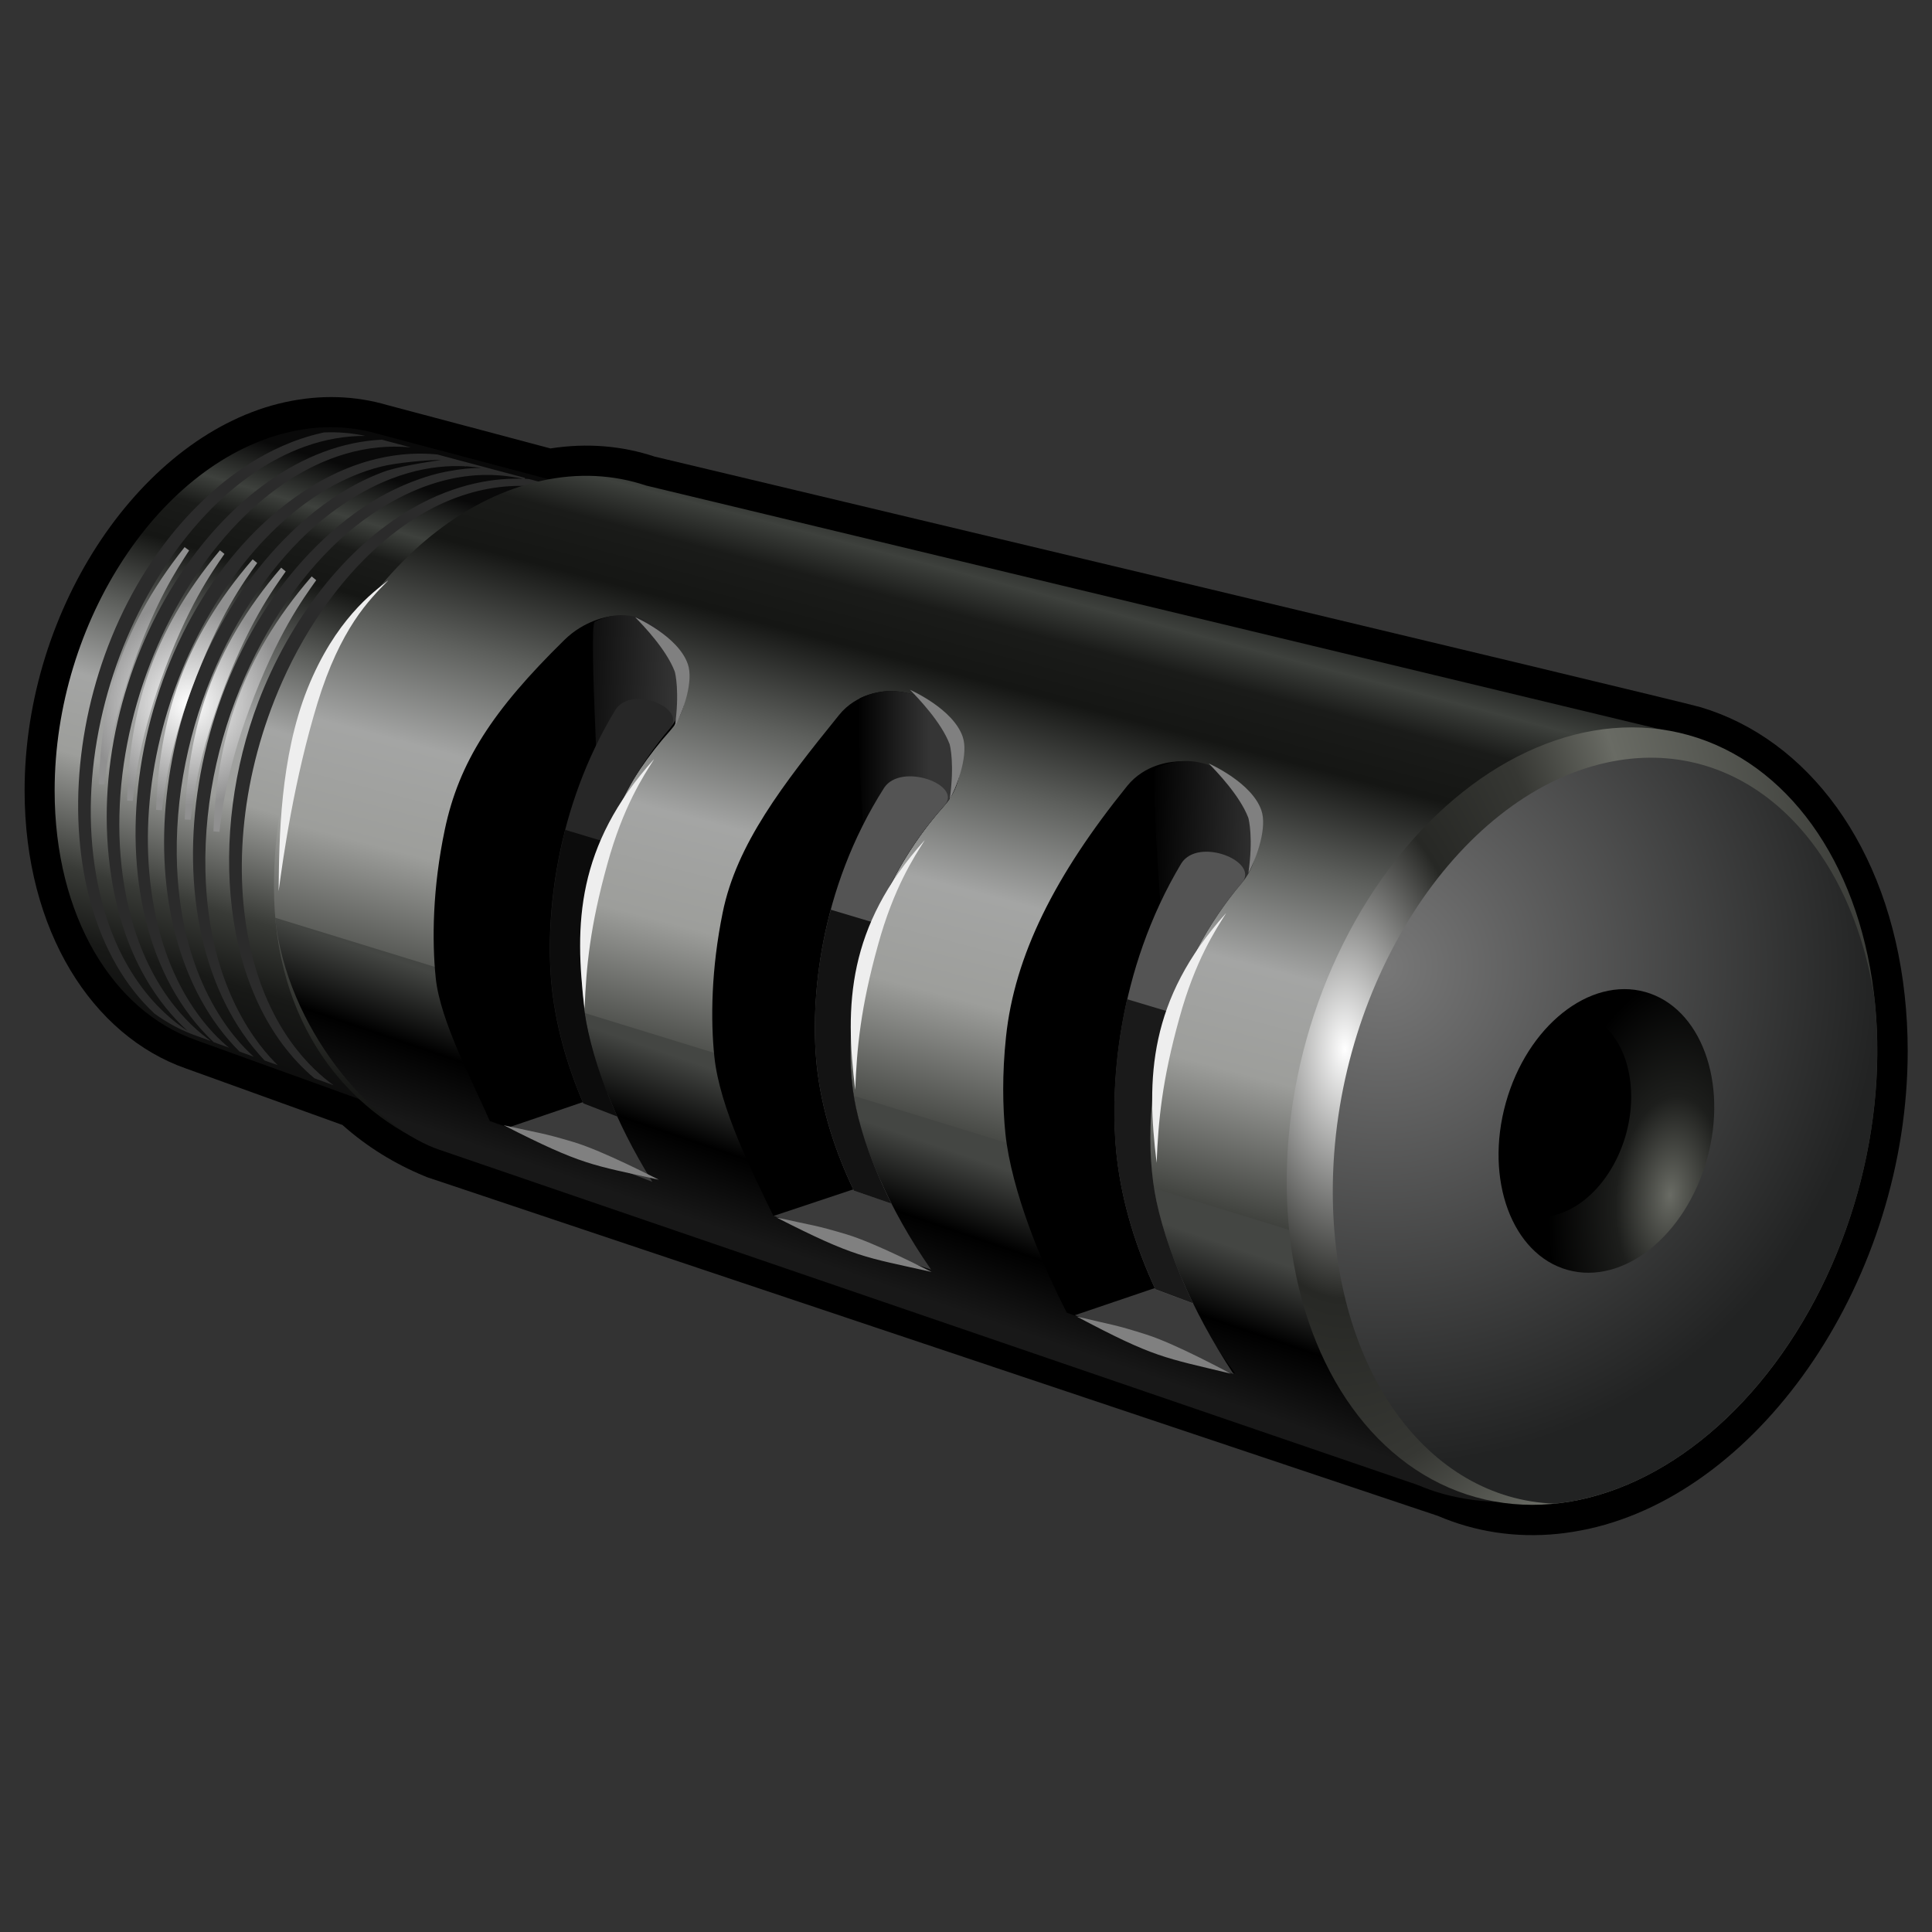 <?xml version="1.0" encoding="UTF-8"?>
<svg id="Layer_1" data-name="Layer 1" xmlns="http://www.w3.org/2000/svg" width="128" height="128" xmlns:xlink="http://www.w3.org/1999/xlink" viewBox="0 0 128 128">
  <rect x="0" y="0" width="128" height="128" fill="#333333" stroke="none"/>
  <defs>
    <style>
      .cls-1 {
        fill: #545454;
      }

      .cls-1, .cls-2, .cls-3, .cls-4, .cls-5, .cls-6, .cls-7, .cls-8, .cls-9, .cls-10, .cls-11, .cls-12, .cls-13, .cls-14, .cls-15, .cls-16, .cls-17, .cls-18, .cls-19, .cls-20, .cls-21, .cls-22, .cls-23, .cls-24 {
        stroke-width: 0px;
      }

      .cls-1, .cls-2, .cls-3, .cls-4, .cls-5, .cls-7, .cls-8, .cls-9, .cls-10, .cls-11, .cls-12, .cls-13, .cls-14, .cls-15, .cls-16, .cls-18, .cls-19, .cls-20, .cls-22, .cls-23, .cls-24 {
        fill-rule: evenodd;
      }

      .cls-2 {
        fill: #272727;
      }

      .cls-3 {
        fill: #3b3b3b;
      }

      .cls-4 {
        fill: #1a1a1a;
      }

      .cls-5 {
        fill: gray;
      }

      .cls-6 {
        fill: url(#radial-gradient-8);
      }

      .cls-8 {
        fill: #2b2b2b;
      }

      .cls-9 {
        fill: url(#radial-gradient-2);
      }

      .cls-10 {
        fill: url(#radial-gradient);
      }

      .cls-11 {
        fill: url(#radial-gradient-3);
      }

      .cls-12 {
        fill: #131313;
      }

      .cls-13 {
        fill: url(#linear-gradient);
      }

      .cls-14 {
        fill: url(#radial-gradient-4);
      }

      .cls-15 {
        fill: url(#radial-gradient-7);
      }

      .cls-16 {
        fill: url(#linear-gradient-2);
      }

      .cls-17 {
        fill: url(#linear-gradient-3);
      }

      .cls-18 {
        fill: url(#linear-gradient-5);
      }

      .cls-19 {
        fill: url(#radial-gradient-5);
      }

      .cls-20 {
        fill: #0c0c0c;
      }

      .cls-21 {
        fill: url(#radial-gradient-6);
      }

      .cls-22 {
        fill: url(#linear-gradient-6);
      }

      .cls-23 {
        fill: url(#linear-gradient-4);
      }

      .cls-24 {
        fill: #eee;
      }
    </style>
    <linearGradient id="linear-gradient" x1="-30.71" y1="-111.72" x2="-30.07" y2="-111.72" gradientTransform="translate(6276.77 3889.96) rotate(106.31) scale(63.42 -63.42)" gradientUnits="userSpaceOnUse">
      <stop offset="0" stop-color="#090909"/>
      <stop offset=".08" stop-color="#3e413d"/>
      <stop offset=".13" stop-color="#1a1b19"/>
      <stop offset=".2" stop-color="#151614"/>
      <stop offset=".32" stop-color="#5d5f5c"/>
      <stop offset=".45" stop-color="#a4a5a4"/>
      <stop offset=".58" stop-color="#9d9e9b"/>
      <stop offset=".76" stop-color="#393b37"/>
      <stop offset=".87" stop-color="#181917"/>
      <stop offset="1" stop-color="#0c0c0c"/>
    </linearGradient>
    <linearGradient id="linear-gradient-2" x1="-31.73" y1="-112.1" x2="-31.09" y2="-112.1" gradientTransform="translate(8655.26 5005.25) rotate(104.26) scale(85.16 -85.16)" xlink:href="#linear-gradient"/>
    <linearGradient id="linear-gradient-3" x1="66.41" y1="77.39" x2="63.21" y2="86.74" gradientUnits="userSpaceOnUse">
      <stop offset="0" stop-color="#444643"/>
      <stop offset=".5" stop-color="#000"/>
      <stop offset="1" stop-color="#181818"/>
    </linearGradient>
    <radialGradient id="radial-gradient" cx="-23.23" cy="-137.33" fx="-23.23" fy="-137.33" r=".64" gradientTransform="translate(733.99 -1212.61) rotate(20.21) scale(10.42 -10.42)" gradientUnits="userSpaceOnUse">
      <stop offset="0" stop-color="#fff"/>
      <stop offset="1" stop-color="#909090"/>
    </radialGradient>
    <radialGradient id="radial-gradient-2" cx="-23.23" cy="-137.33" fx="-23.23" fy="-137.33" r=".64" gradientTransform="translate(733.99 -1212.61) rotate(20.21) scale(10.42 -10.42)" xlink:href="#radial-gradient"/>
    <radialGradient id="radial-gradient-3" cx="-23.23" cy="-137.33" fx="-23.23" fy="-137.33" r=".64" gradientTransform="translate(733.99 -1212.61) rotate(20.21) scale(10.42 -10.42)" xlink:href="#radial-gradient"/>
    <radialGradient id="radial-gradient-4" cx="-23.23" cy="-137.33" fx="-23.23" fy="-137.33" r=".64" gradientTransform="translate(733.99 -1212.61) rotate(20.21) scale(10.42 -10.42)" xlink:href="#radial-gradient"/>
    <radialGradient id="radial-gradient-5" cx="-23.23" cy="-137.33" fx="-23.23" fy="-137.33" r=".64" gradientTransform="translate(733.99 -1212.61) rotate(20.21) scale(10.42 -10.42)" xlink:href="#radial-gradient"/>
    <radialGradient id="radial-gradient-6" cx="-32.89" cy="-113.31" fx="-32.89" fy="-113.31" r=".64" gradientTransform="translate(-1346.28 8677.93) rotate(163.05) scale(126.62 -69.04) skewX(-1.05)" gradientUnits="userSpaceOnUse">
      <stop offset="0" stop-color="#fff"/>
      <stop offset=".2" stop-color="#272825"/>
      <stop offset=".34" stop-color="#363733"/>
      <stop offset=".47" stop-color="#696b64"/>
      <stop offset="1" stop-color="#1d1e1c"/>
    </radialGradient>
    <linearGradient id="linear-gradient-4" x1="-34.95" y1="-75.3" x2="-34.31" y2="-75.3" gradientTransform="translate(-201.21 620.36) rotate(180) scale(7.52 -7.52)" gradientUnits="userSpaceOnUse">
      <stop offset="0" stop-color="#353535"/>
      <stop offset="1" stop-color="#000"/>
    </linearGradient>
    <linearGradient id="linear-gradient-5" x1="83.78" y1="59.09" x2="75.99" y2="58.83" gradientTransform="matrix(1,0,0,1,0,0)" xlink:href="#linear-gradient-4"/>
    <linearGradient id="linear-gradient-6" x1="44.8" y1="48.72" x2="36.66" y2="48.46" gradientTransform="matrix(1,0,0,1,0,0)" xlink:href="#linear-gradient-4"/>
    <radialGradient id="radial-gradient-7" cx="-36.67" cy="-108.01" fx="-36.67" fy="-108.01" r=".64" gradientTransform="translate(-3753.36 4505.52) rotate(-157.87) scale(51.5 -51.5)" gradientUnits="userSpaceOnUse">
      <stop offset="0" stop-color="#787878"/>
      <stop offset="1" stop-color="#222323"/>
    </radialGradient>
    <radialGradient id="radial-gradient-8" cx="-24.08" cy="-116.74" fx="-24.08" fy="-116.74" r=".64" gradientTransform="translate(229.07 -1431.91) rotate(-178.93) scale(21.92 12.97) skewX(-13.73)" gradientUnits="userSpaceOnUse">
      <stop offset="0" stop-color="#696b64"/>
      <stop offset=".45" stop-color="#1d1e1c"/>
      <stop offset="1" stop-color="#000"/>
    </radialGradient>
  </defs>
  <path class="cls-7" d="m22.71,74.54h0c-.16-.06-10.39-3.75-10.39-3.75-6.18-2.16-10.69-9.1-10.69-18.41,0-12.19,7.83-23.65,17.23-25.73,2.41-.53,4.7-.43,6.81.19,0,0,10.81,2.87,10.8,2.87,2.44-.38,4.76-.17,6.9.54,0,0,67.66,16.12,69.29,16.6,7.11,2.12,12.46,9.23,13.53,19.09.13,1.19.2,2.41.2,3.68,0,14.99-9.58,29.11-21.13,31.67-.69.15-1.37.26-2.04.33-2.84.29-5.53-.15-7.96-1.19l-66.79-22.38s-.06-.02-.1-.03c-.08-.03-.16-.06-.24-.1h-.01c-1.94-.8-3.78-1.92-5.4-3.36Z"/>
  <path class="cls-13" d="m12.99,68.91c-5.51-1.92-9.37-8.22-9.37-16.53,0-11.21,7.02-21.87,15.66-23.78,2.06-.46,4.03-.37,5.84.17l12.92,3.43-12.35,41.3-12.71-4.59Z"/>
  <path class="cls-8" d="m10.23,67.15c-7.92-7.4-6.37-25.18,3.52-34.28,1.14-1.05,3.83-3.34,7.54-4.18l.17-.04c.95-.04,1.86.04,2.75.23-10.75-.06-20.14,15.7-17.85,29.05,1.08,6.29,4.27,9.2,6.08,10.38-1.83-1.66-4.23-4.79-5.07-10.25-2.13-13.8,7.41-28.44,17.93-28.93l1.91.51c-11.65-1.11-21.92,16.47-18.71,30.4,1.23,5.32,4,7.88,5.47,8.93l-.86-.31c-1.02-.35-1.99-.86-2.88-1.51Zm3.91,1.88c-8.9-8.4-5.75-28.03,5.34-36.03,3.94-2.85,7.42-3.1,9.49-2.89l5.81,1.55v.06c.09,0,.18.01.28.02l1.62.43-.05.22c-7.88-1.46-14.63,5.31-17.94,12.79-2.7,6.09-3.27,12.54-2.08,17.72,1.23,5.35,4.02,7.94,5.49,9l-1.27-.46c-6.33-5.34-7-16.31-3.71-24.95,2.06-5.39,5.68-10.19,10.16-12.79,3-1.74,5.63-2.04,7.35-1.98-1.44-.3-5.43-1-10.52,2.72-5.88,4.31-10.71,13.64-10.5,23.24.16,7.82,3.58,11.71,4.79,12.89l-.87-.31c-8.36-8.87-5.24-28.06,5.98-36.26,3.13-2.29,6.04-2.75,6.16-2.77.82-.16,1.56-.23,2.21-.23-.28-.04-.62-.08-1.01-.11v.02s-.08-.02-.11-.02c-1.94-.09-5.09.28-8.81,3.08-5.65,4.24-10.35,13.24-10.24,22.66.09,8.26,3.83,12.25,5.1,13.38l-.94-.34c-8.02-8-6.14-25.61,3.85-34.81,1.99-1.83,3.93-2.94,5.67-3.59.98-.37,3-.67,3.84-.8-.99,0-3.06.2-4.01.45-9.83,2.5-17.56,17.5-14.89,29.82,1.14,5.28,3.81,7.83,4.84,8.67l-1.03-.37Z"/>
  <path class="cls-16" d="m28.87,76.05c-5.91-2.41-10.72-8.24-10.72-17.32,0-12.67,7.93-24.71,17.69-26.87,2.47-.55,4.83-.41,6.97.31l67.93,16.33-14.07,50.29-67.57-22.65c-.07-.03-.15-.06-.22-.09Z"/>
  <path class="cls-17" d="m93.86,98.36l-64.82-22.21c-.07-.03-.15-.06-.22-.08-4.29-1.65-9.79-7.94-10.6-15.27l97.46,30c-3.42,4.01-7.54,6.93-11.96,8.12-3.06.82-5.96.74-8.6-.09-.43-.14-.85-.3-1.26-.47Z"/>
  <path class="cls-10" d="m14.53,55.11l-.39-.03c.23-6.06,1.76-11.39,6.51-16.89l.3.25c-.87,1.23-2.57,3.52-4.43,8.54-1.57,4.23-1.87,7.18-1.98,8.13Z"/>
  <path class="cls-9" d="m12.63,54.31l-.39-.02c.23-6,1.74-11.24,6.39-16.68l.3.25c-.86,1.23-2.53,3.48-4.35,8.44-1.54,4.17-1.84,7.08-1.95,8.02Z"/>
  <path class="cls-11" d="m10.73,53.68l-.39-.03c.22-5.95,1.73-11.19,6.4-16.59l.3.24c-.86,1.21-2.53,3.45-4.36,8.39-1.54,4.16-1.83,7.05-1.95,7.98Z"/>
  <path class="cls-14" d="m8.8,53.06l-.38-.02c.16-5.93,1.61-11.13,6.15-16.58l.3.24c-.83,1.21-2.47,3.48-4.23,8.41-1.48,4.15-1.74,7.03-1.84,7.95Z"/>
  <path class="cls-19" d="m6.91,51.97l-.37-.02c.19-4.96,1.12-9.96,5.69-15.7l.3.22c-.86,1.32-2.15,3.27-3.69,7.52-1.51,4.18-1.78,6.79-1.93,7.98Z"/>
  <ellipse class="cls-21" cx="104.81" cy="73.94" rx="26.21" ry="18.95" transform="translate(5.41 155.01) rotate(-74.4)"/>
  <path class="cls-7" d="m81.31,51.59c.22.19,1.47,1.28,1.63,3.21.02.28.17,2.02-1.08,3.41-5.98,6.68-7.12,15.38-6.02,20.52.69,3.2,2.48,7.54,6,12.27l-11.16-4.03c-1.64-3.18-3.67-8.07-4.07-11.87-.18-1.75-.22-3.94.04-6.4.56-5.38,3.25-10.72,8.03-16.63,1.18-1.46,2.91-1.59,3.2-1.61.29-.02,1.96-.14,3.42,1.13Z"/>
  <path class="cls-7" d="m62.04,46.89c.21.19,1.44,1.25,1.59,3.14.02.28.16,1.97-1.05,3.33-5.84,6.52-6.95,15.01-5.87,20.03.61,2.84,2.12,6.61,4.98,10.75l-10.44-3.56c-1.39-2.88-3.57-7.18-3.92-10.56-.26-2.46-.21-5.83.55-9.56.92-4.53,3.98-8.48,7.71-13.09,1.15-1.43,2.84-1.55,3.12-1.57.28-.02,1.91-.13,3.34,1.1Z"/>
  <path class="cls-23" d="m62.04,46.89c.21.19,1.44,1.25,1.59,3.14.02.28.16,1.97-1.05,3.33-2.34,2.62-3.93,5.55-4.91,8.46,0,0-1.17-15.33-.7-15.56.81-.4,1.55-.45,1.73-.47.28-.02,1.91-.13,3.34,1.1Z"/>
  <path class="cls-3" d="m51.25,80.56l7.08-2.36c.81,1.83,1.91,3.83,3.36,5.92l-10.44-3.56Z"/>
  <path class="cls-1" d="m59.06,79.74l-2.49-.86c-1.21-2.53-2.15-5.33-2.46-8.3-.44-4.26.15-11.62,4.47-18.39,1.13-1.7,5.21-.19,4,1.16-5.84,6.52-6.95,15.01-5.87,20.03.39,1.79,1.13,3.96,2.35,6.36Z"/>
  <path class="cls-18" d="m81.67,51.64c.22.2,1.45,1.34,1.63,3.34.03.29.19,2.09-1.02,3.51-2.32,2.74-3.87,5.82-4.83,8.88,0,0-1.35-16.24-.88-16.47.81-.41,1.55-.46,1.73-.47.28-.02,1.91-.12,3.36,1.21Z"/>
  <path class="cls-3" d="m71.23,87.13l7.07-2.4c.84,1.95,1.96,4.08,3.43,6.31l-10.51-3.9Z"/>
  <path class="cls-1" d="m79.06,86.37l-2.51-.94c-1.25-2.69-2.21-5.67-2.56-8.81-.49-4.51.01-12.29,4.27-19.41,1.12-1.79,5.22-.14,4.02,1.28-5.78,6.82-6.8,15.8-5.66,21.12.41,1.9,1.18,4.21,2.43,6.76Z"/>
  <path class="cls-7" d="m43.86,41.94c.21.19,1.44,1.25,1.59,3.14.02.28.16,1.97-1.05,3.33-5.84,6.52-6.95,15.01-5.87,20.03.55,2.53,1.8,5.8,4.09,9.41l-10.17-3.58c-1.09-2.52-3.28-6.6-3.58-9.46-.26-2.52-.21-6,.6-9.85.94-4.46,3.15-7.88,7.92-12.56,1.31-1.29,2.84-1.55,3.12-1.57.28-.02,1.91-.13,3.34,1.1Z"/>
  <path class="cls-22" d="m43.98,41.89c.19.18,1.29,1.24,1.41,3.09.02.27.12,1.93-.99,3.24-2.16,2.52-3.63,5.37-4.55,8.19,0,0-.88-15.01-.45-15.22.74-.38,1.41-.42,1.57-.43.25-.01,1.73-.1,3.02,1.13Z"/>
  <path class="cls-3" d="m33.8,74.66l6.45-2.2c.72,1.81,1.69,3.78,2.97,5.84l-9.42-3.64Z"/>
  <path class="cls-2" d="m40.89,73.97l-2.25-.88c-1.07-2.49-1.88-5.25-2.13-8.15-.35-4.17.27-11.36,4.27-17.92,1.05-1.65,4.73-.11,3.61,1.2-5.37,6.28-6.48,14.58-5.56,19.49.33,1.76.98,3.89,2.06,6.26Z"/>
  <path class="cls-15" d="m102.99,99.62c-8.37-.3-14.69-8.81-14.69-20.69,0-13.46,8.12-26.19,18.12-28.4,8.77-1.94,16.1,4.84,17.77,15.62.12,1.12.18,2.28.18,3.46,0,14.01-8.77,27.33-19.57,29.72-.61.14-1.22.23-1.81.29Z"/>
  <ellipse class="cls-6" cx="106.42" cy="74.92" rx="9.56" ry="6.92" transform="translate(5.65 157.28) rotate(-74.4)"/>
  <path class="cls-7" d="m101.93,80.63c-1.31-.93-2.16-2.74-2.16-4.99,0-3.71,2.32-7.24,5.19-7.87.33-.07.64-.1.95-.1,1.31.93,2.16,2.74,2.16,4.99,0,3.71-2.32,7.24-5.19,7.87-.33.07-.64.1-.95.1Z"/>
  <path class="cls-20" d="m40.07,55.76c-1.59,4.43-1.81,8.85-1.23,11.95.33,1.77.98,3.89,2.06,6.26l-2.25-.87c-1.07-2.5-1.88-5.25-2.13-8.16-.21-2.5-.07-6.08.93-9.96l2.62.79Z"/>
  <path class="cls-12" d="m57.91,61.13c-1.69,4.56-1.88,9.1-1.2,12.25.39,1.79,1.13,3.96,2.35,6.36l-2.49-.86c-1.21-2.53-2.15-5.33-2.46-8.3-.27-2.57-.16-6.28.93-10.31l2.87.86Z"/>
  <path class="cls-4" d="m77.55,67.06c-1.51,4.65-1.62,9.28-.93,12.53.41,1.91,1.18,4.21,2.43,6.76l-2.51-.94c-1.25-2.7-2.21-5.67-2.56-8.81-.29-2.62-.24-6.34.69-10.4l2.87.86Z"/>
  <path class="cls-24" d="m81.22,60.52c-.67,1.07-2.03,3.09-3.08,6.92-1.15,4.13-1.4,6.8-1.51,9.6-.69-5.62-.54-10.8,4.58-16.52Z"/>
  <path class="cls-24" d="m61.25,55.69c-.67,1.07-2.03,3.09-3.08,6.92-1.15,4.13-1.4,6.8-1.51,9.6-.69-5.62-.54-10.8,4.58-16.52Z"/>
  <path class="cls-24" d="m43.32,50.32c-.67,1.07-2.03,3.09-3.08,6.92-1.15,4.13-1.4,6.8-1.51,9.6-.69-5.62-.54-10.8,4.58-16.52Z"/>
  <path class="cls-24" d="m25.71,38.47c-1.25,1.26-3.17,3.19-4.67,8.09-1.55,5.07-2.27,10.17-2.58,12.48.03-3.53.1-8.87,1.91-13.41,1.83-4.56,4.35-6.4,5.33-7.16Z"/>
  <path class="cls-5" d="m82.71,57.84c.33-2.3.03-3.56-.01-3.67-.56-1.46-2.09-3.05-2.62-3.59.08.04,2.86,1.27,3.49,3.11.38,1.1-.25,3-.86,4.15Z"/>
  <path class="cls-5" d="m62.92,52.96c.33-2.3.03-3.56-.01-3.67-.56-1.46-2.09-3.05-2.62-3.59.08.04,2.86,1.27,3.49,3.11.38,1.1-.25,3-.86,4.15Z"/>
  <path class="cls-5" d="m44.71,48.15c.33-2.3.03-3.56-.01-3.67-.56-1.46-2.09-3.05-2.62-3.59.08.04,2.86,1.27,3.49,3.11.38,1.1-.25,3-.86,4.15Z"/>
  <path class="cls-5" d="m81.55,91.01c-4.45-1.08-5.02-1.03-10.22-3.79,2.44.59,2.46.51,4.63,1.2,1.94.62,5.29,2.44,5.59,2.59Z"/>
  <path class="cls-5" d="m61.72,84.27c-4.47-1-5.04-.94-10.28-3.61,2.45.55,2.47.47,4.65,1.12,1.95.59,5.33,2.35,5.63,2.49Z"/>
  <path class="cls-5" d="m43.65,78.16c-4.47-1-5.04-.94-10.28-3.61,2.45.55,2.47.47,4.65,1.12,1.95.59,5.33,2.35,5.63,2.49Z"/>
</svg>